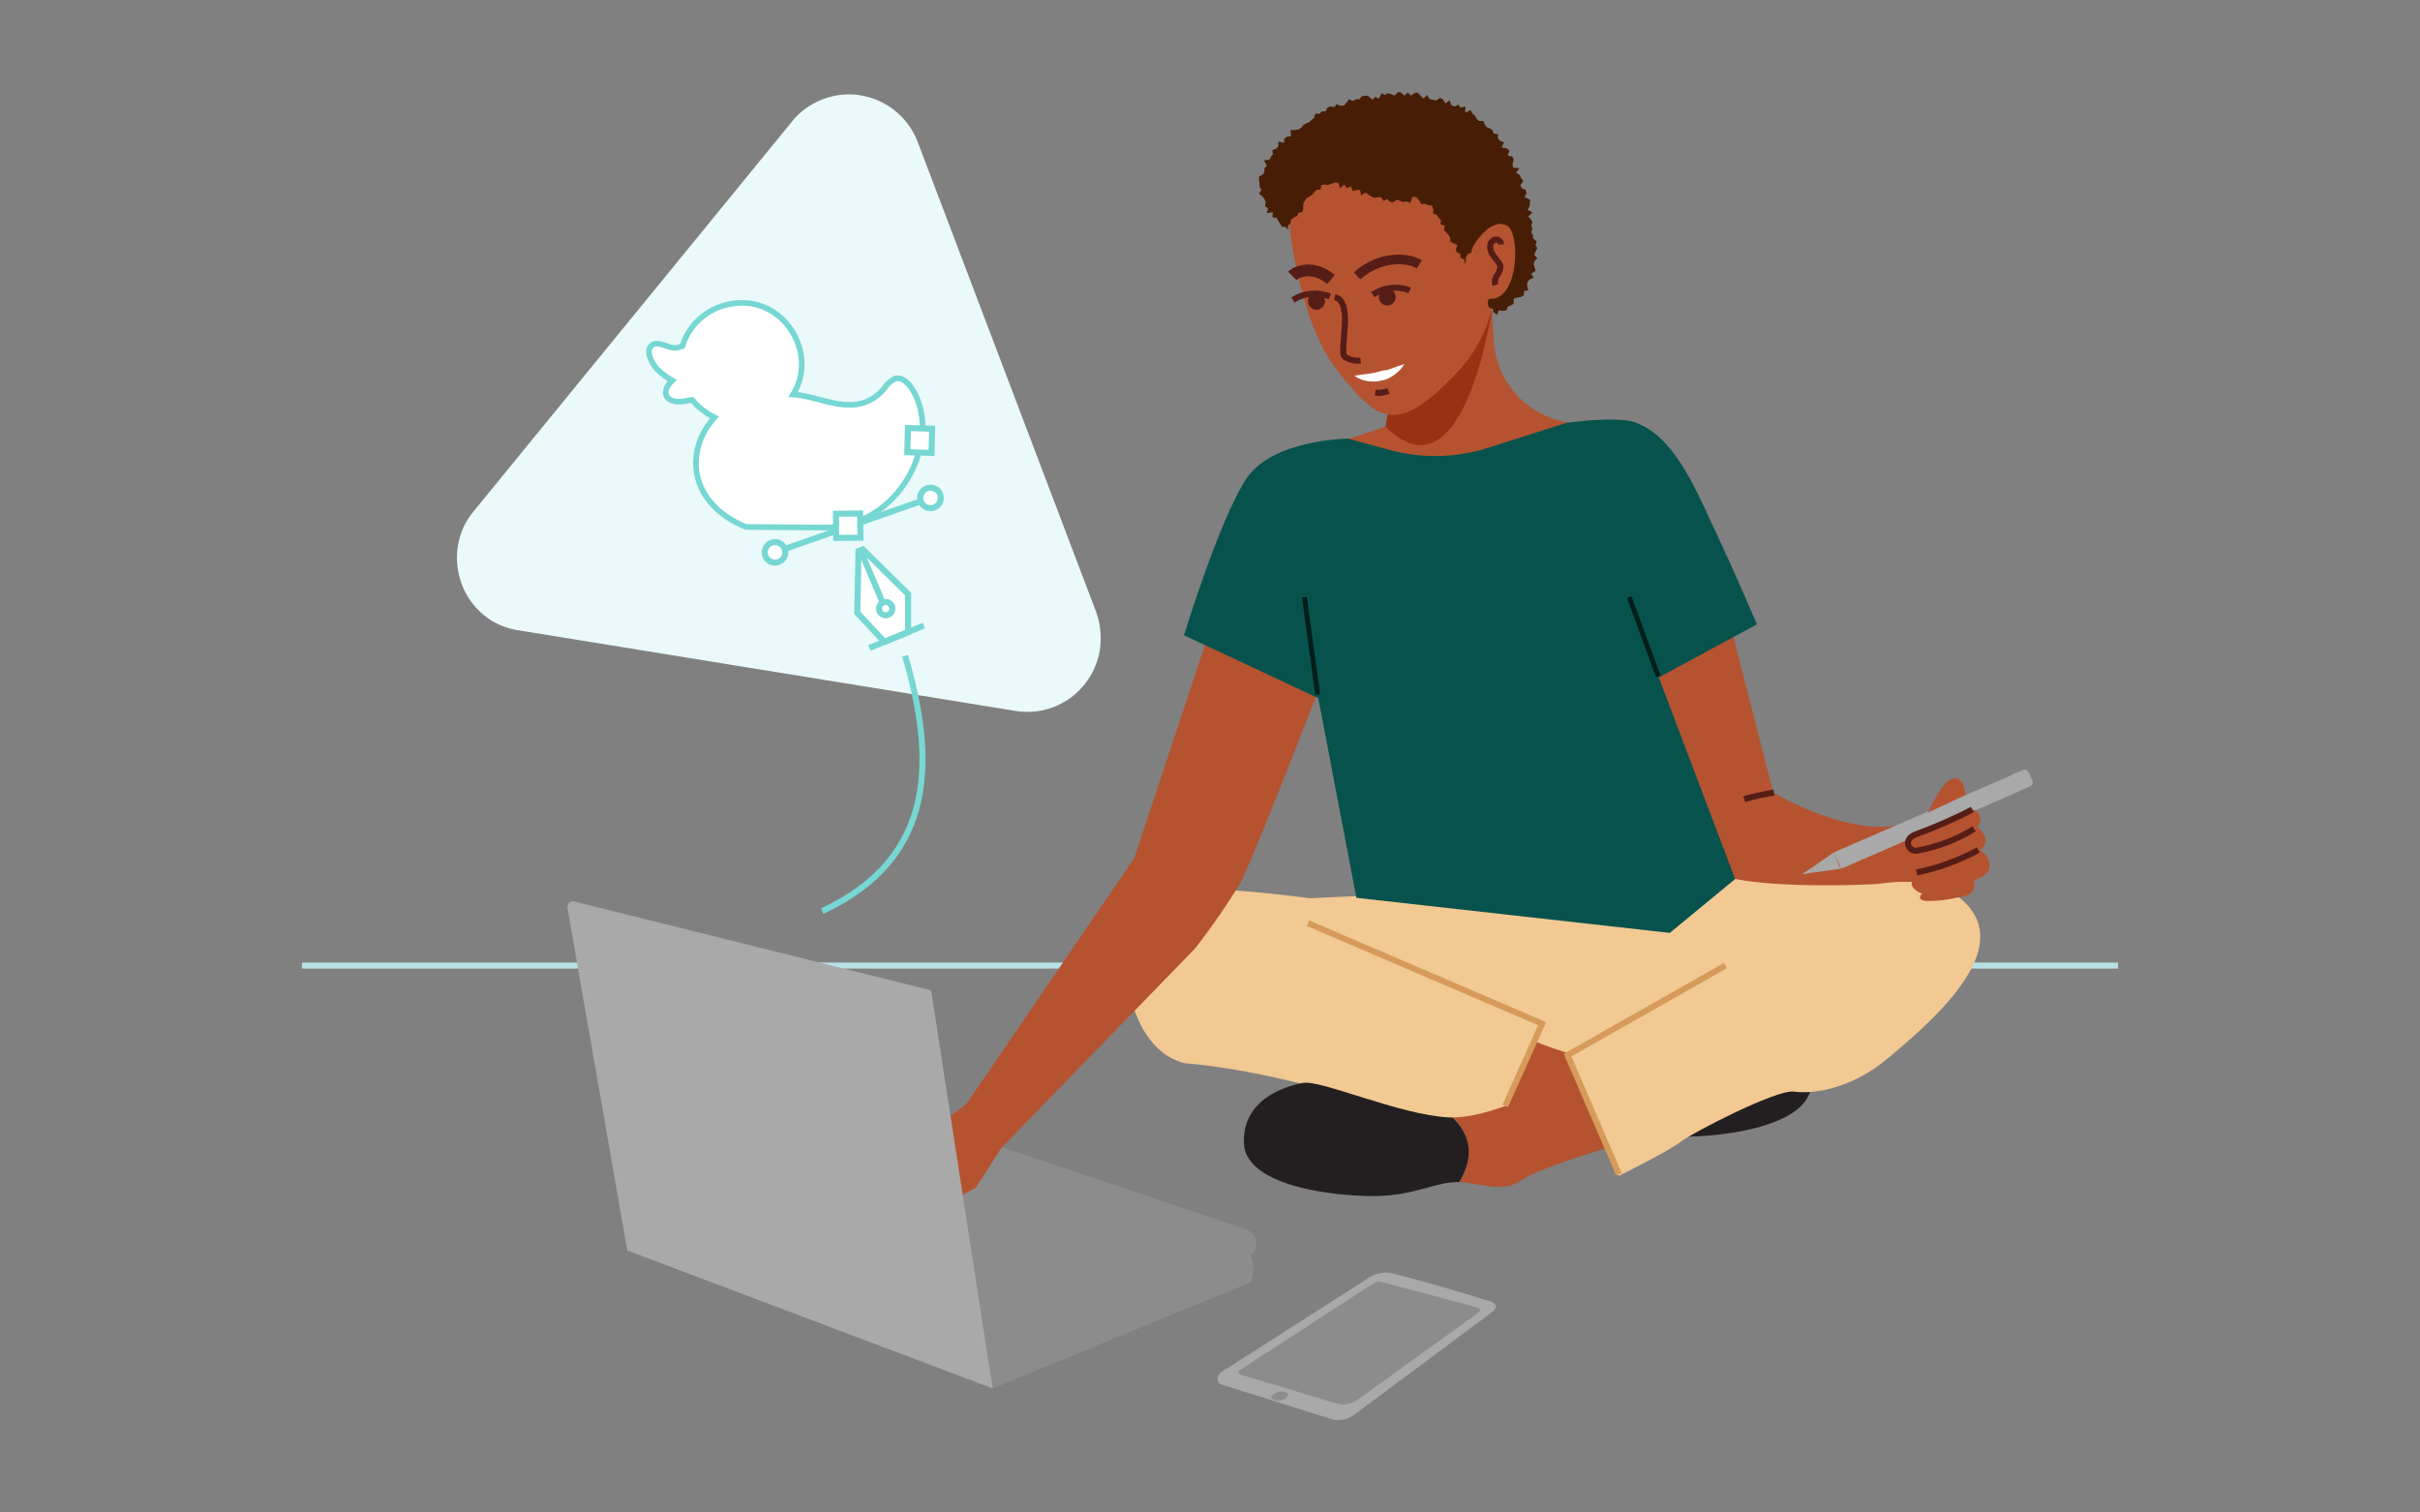 <?xml version="1.0" encoding="UTF-8"?>
<svg width="400px" height="250px" viewBox="0 0 400 250" version="1.1" xmlns="http://www.w3.org/2000/svg" xmlns:xlink="http://www.w3.org/1999/xlink">
    <rect x="0" y="0" width="400" height="250" fill="#808080" stroke="none"/>
    <title>shop-owner-creating-a-design</title>
    <g id="Page-1" stroke="none" stroke-width="1" fill="none" fill-rule="evenodd">
        <g id="pf-landing-instagram" transform="translate(-280, -3197)">
            <g id="Steps" transform="translate(160, 2687)">
                <g id="Group-10" transform="translate(0, 510)">
                    <g id="image" transform="translate(96, 0)">
                        <g id="shop-owner-creating-a-design" transform="translate(24, 0)">
                            <path d="M164.1,229.5 L206.8,211.9 C207.4,209.6 207.3,206.9 205.3,206.2 L152.7,188.4 C151.5,188 150.2,188.7 149.8,189.9 C149.7,190.3 149.6,190.8 149.8,191.2 L159.7,226.6 C160.1,227.9 161.5,228.5 164.1,229.5 Z" id="Path" fill="#8C8C8C" fill-rule="nonzero"></path>
                            <path d="M160,226.9 L206.1,207.8 C207.4,207.3 208,205.9 207.4,204.6 C207.1,203.9 206.6,203.4 205.9,203.2 L149,184 C147.7,183.6 146.3,184.3 145.9,185.5 C145.7,186 145.7,186.5 145.9,186.9 L156.7,225.2 C157.1,226.5 158.4,227.2 159.7,226.9 L160,226.9 Z" id="Path" fill="#8C8C8C" fill-rule="nonzero"></path>
                            <path d="M283.1,91.8 L293.1,131 C293.1,131 308,139.9 316.6,135.4 L318.6,145.8 L285.2,147.7 L271.2,104.3 L283.1,91.8 Z" id="Path" fill="#B55331" fill-rule="nonzero"></path>
                            <path d="M230.1,67.4 L229,70.5 L222.8,72.6 L222.7,91.4 L241.6,106.1 L261.5,70 L261.5,70 C253.7,70 247.3,64 246.9,56.2 L246.6,51.2 L230.1,67.4 Z" id="Path" fill="#B55331" fill-rule="nonzero"></path>
                            <line x1="49.9" y1="159.6" x2="350.1" y2="159.6" id="Path" stroke="#B7E1E4"></line>
                            <path d="M286.8,145.4 C286.8,145.4 295.2,147.5 317.9,145.8 L284.1,176.2 L254.1,183.3 L201.6,162.1 L188.8,150.5 C188.8,150.5 182.5,144.2 216.5,148.6 L286.8,145.4 Z" id="Path" stroke="#F2C993" stroke-width="0.26" fill="#F2C993" fill-rule="nonzero"></path>
                            <path d="M242.5,166.5 C242.5,166.5 257.4,175.3 265.6,174.9 C273.8,174.5 286.8,168.6 289.7,169.2 C292.6,169.8 299.6,171.9 299.4,179.1 C299.2,186.3 284.9,187.9 278,187.9 C271.1,187.9 267.5,185.4 263.7,185.6 C259.9,185.8 256.6,187.5 253.4,185.2 C250.2,182.9 231.6,177.6 231.6,177.6 L242.5,166.5 Z" id="Path"></path>
                            <path d="M276.4,172.7 C272.6,173.8 268.7,174.8 265.6,175 C257.4,175.4 242.5,166.6 242.5,166.6 L231.6,177.7 C231.6,177.7 250.3,182.9 253.4,185.3 C256.6,187.6 259.9,185.9 263.7,185.7 C267.4,185.5 270.8,187.8 277.3,188 C274.7,181.3 275.4,176 276.4,172.7 Z" id="Path" fill="#B55331" fill-rule="nonzero"></path>
                            <path d="M299.4,179.1 C299.6,172 292.7,169.9 289.7,169.2 C287.9,168.8 282.3,170.9 276.4,172.6 C275.4,175.9 274.6,181.3 277.3,187.9 C277.5,187.9 277.7,187.9 277.9,187.9 C284.9,187.9 299.2,186.2 299.4,179.1 Z" id="Path" fill="#231F20" fill-rule="nonzero"></path>
                            <path d="M254.9,169.2 L238.7,163 C235.1,160.7 218.8,151.9 208.9,151 C199,150.1 190.7,145.2 187.7,149.8 C184.7,154.4 185.3,172.9 195.8,175.6 C217.4,177.4 246.3,188.9 246.3,188.9 L254.9,169.2 Z" id="Path" stroke="#F2C993" stroke-width="0.26" fill="#F2C993" fill-rule="nonzero"></path>
                            <path d="M262.6,176.3 C262.6,176.3 247.7,185.1 239.5,184.7 C231.3,184.3 218.3,178.4 215.4,179 C212.5,179.6 205.5,181.7 205.7,188.9 C205.9,196.1 220.2,197.7 227.1,197.7 C234,197.7 237.6,195.2 241.4,195.4 C245.2,195.6 248.5,197.3 251.7,195 C254.9,192.7 273.5,187.4 273.5,187.4 L262.6,176.3 Z" id="Path"></path>
                            <path d="M262.6,176.3 C262.6,176.3 248.4,184.7 240.1,184.7 C242.7,187.2 243.9,190.7 241.3,195.4 C241.3,195.4 241.3,195.4 241.3,195.4 C245.1,195.6 248.4,197.3 251.6,195 C254.7,192.7 273.4,187.4 273.4,187.4 L262.6,176.3 Z" id="Path" fill="#B55331" fill-rule="nonzero"></path>
                            <path d="M240.1,184.7 C239.9,184.7 239.7,184.7 239.5,184.7 C231.3,184.3 218.3,178.4 215.3,179 C212.3,179.6 205.4,181.7 205.6,188.9 C205.8,196 220.1,197.7 227,197.7 C233.9,197.7 237.5,195.2 241.2,195.4 C244,190.7 242.7,187.2 240.1,184.7 Z" id="Path" fill="#231F20" fill-rule="nonzero"></path>
                            <path d="M259.1,174.4 L267.6,194.2 L267.6,194.2 C267.6,194.2 275.7,190.2 277.6,188.7 C279.5,187.2 293.6,179.9 296.5,180.3 C299.4,180.7 305.7,180.1 312,174.8 C318.3,169.5 331.3,158.6 325.9,150.7 C320.5,142.8 305.5,145.9 298.4,150.9 C291.3,155.9 265.6,172.5 259.1,174.4 Z" id="Path" stroke="#F2C993" stroke-width="0.26" fill="#F2C993" fill-rule="nonzero"></path>
                            <path d="M246.6,51.1 C246.6,51.1 242,83.5 229,70.5 C229,70.5 230.2,65.1 229.3,62.2 C234.6,57.8 240.5,54.1 246.6,51.1 Z" id="Path" fill="#993114" fill-rule="nonzero"></path>
                            <path d="M212.8,34.4 C212.8,34.4 214.1,52.4 221,61.2 C227.9,70 231,72 241,61.4 C251,50.8 247.5,33.6 243.7,30.4 C239.9,27.2 212.6,19.7 212.8,34.4 Z" id="Path" fill="#B55331" fill-rule="nonzero"></path>
                            <path d="M227.3,64.9 C228,65 228.8,64.9 229.5,64.6" id="Path" stroke="#561D16"></path>
                            <path d="M224.3,45.6 C228.2,42.1 232.9,42.6 234.6,43.7" id="Path" stroke="#561D16" stroke-width="1.59"></path>
                            <path d="M220,46.2 C217.3,43.9 214.5,44.7 213.6,45.6" id="Path" stroke="#561D16" stroke-width="1.96"></path>
                            <path d="M220.6,49.1 C223.9,49.8 221.2,58.3 222.3,59 C223.1,59.5 224,59.7 224.9,59.6" id="Path" stroke="#561D16"></path>
                            <path d="M223.9,62.1 C224.6,62 225.3,61.9 226,61.8 C226.7,61.7 227.4,61.6 228,61.4 C228.3,61.3 228.7,61.2 229,61.2 C229.3,61.2 229.7,61 230,60.9 C230.7,60.7 231.3,60.4 232.1,60.2 C231.7,60.9 231.1,61.5 230.4,62 C230.1,62.2 229.8,62.4 229.4,62.6 C229,62.7 228.7,62.9 228.3,62.9 C227.6,63.1 226.8,63.1 226.1,63 C225.3,62.9 224.5,62.6 223.9,62.1 Z" id="Path" fill="#FFFFFF" fill-rule="nonzero"></path>
                            <path d="M233,48 C231,47.2 228.7,47.5 226.9,48.7" id="Path" stroke="#561D16"></path>
                            <path d="M213.7,49.6 C215.5,48.4 217.8,48.2 219.8,49" id="Path" stroke="#561D16"></path>
                            <circle id="Oval" fill="#561D16" fill-rule="nonzero" cx="229.3" cy="49.1" r="1.4"></circle>
                            <circle id="Oval" fill="#561D16" fill-rule="nonzero" cx="217.6" cy="49.8" r="1.4"></circle>
                            <path d="M202.8,226.2 L225.8,211.5 C226.9,210.6 228.4,210.2 229.9,210.4 L234.4,211.6 C238.9,212.8 246.3,215.1 246.3,215.1 C246.3,215.1 248.3,215.6 246.6,216.9 C244.2,218.7 223.9,233.8 223.9,233.8 C222.9,234.6 221.5,234.9 220.2,234.6 C219.9,234.5 203.3,229.3 202.7,229.1 L202.1,228.9 C201.7,228.8 201.4,228.6 201.3,228.2 C201,227.3 202,226.6 202.8,226.2 Z" id="Path" fill="#A9A9A9" fill-rule="nonzero"></path>
                            <path d="M212.5,231.1 C211.9,231.5 211.2,231.6 210.6,231.4 C210,231.2 210,230.7 210.6,230.4 C211.2,230 211.9,229.9 212.5,230.1 C213,230.2 213,230.7 212.5,231.1 Z" id="Path" fill="#8C8C8C" fill-rule="nonzero"></path>
                            <path d="M224.9,213.5 L226.1,212.7 C226.6,212.4 227,212.2 227.5,211.9 C227.8,211.8 227.8,211.7 229.5,212.2 L243.8,216 C243.8,216 244.6,216.2 244.7,216.4 C244.8,216.6 244.4,216.9 243.9,217.3 L224.9,231 C224.2,231.6 223.4,232 222.5,232.1 C221.9,232.2 221.3,232.1 220.6,231.9 L205.7,227.4 C205.7,227.4 204.2,227.1 204.8,226.6 C205.4,226.1 211.2,222.4 211.2,222.4 L224.9,213.5 Z" id="Path" fill="#8C8C8C" fill-rule="nonzero"></path>
                            <polyline id="Path" stroke="#D69B5B" points="267.6 194.1 259.1 174.4 285.2 159.6"></polyline>
                            <polyline id="Path" stroke="#D69B5B" points="216.2 152.6 254.9 169.2 248.8 182.8"></polyline>
                            <path d="M199.7,105 L187.5,141.8 L151.8,194.1 L157.8,197.7 L197.6,156.7 C200.3,153.2 202.8,149.6 205.1,145.8 C207.2,141.9 220.5,107.5 220.5,107.5 L199.7,105 Z" id="Path" fill="#B55331" fill-rule="nonzero"></path>
                            <path d="M258.9,69.9 L245.7,74.1 C240.5,75.7 235,75.8 229.8,74.4 L222.8,72.5 C222.8,72.5 210.5,72.6 206.1,79 C201.7,85.4 195.7,105 195.7,105 L217.9,115.4 L217.9,115.4 L224.2,148.4 L276,154.2 L286.8,145.3 L271.2,104.1 C272.2,106.8 272.9,109.6 273.4,112.4 L290.4,103.2 C290.4,103.2 286.8,94.7 283.3,87.3 C279.8,79.7 276.3,71.7 269.9,69.7 C266.6,68.8 258.9,69.9 258.9,69.9 Z" id="Path" fill="#08524D" fill-rule="nonzero"></path>
                            <polygon id="Path" fill="#B55331" fill-rule="nonzero" points="159.7 182.5 139.3 198.2 149.7 202.7 161.3 196.3 166.5 188.2"></polygon>
                            <path d="M93.8,150.1 C93.7,149.6 94,149.1 94.5,149 C94.6,149 94.8,149 94.9,149 L153.9,163.7 L153.9,163.7 L163.3,224.5 L164.1,229.5 L103.7,206.7 L103.4,205.1 L93.8,150.1 Z" id="Path" fill="#A9A9A9" fill-rule="nonzero"></path>
                            <polygon id="Path" fill="#471D05" fill-rule="nonzero" points="212.9 38 212.9 37.3 213.3 36.9 213.4 36.3 213.8 36 214.4 35.7 214.6 35.2 215.3 35 215.4 34.5 215.4 33.8 215.6 33.3 215.9 32.8 216.4 32.5 216.9 32.2 217.2 31.8 217.6 31.4 218.3 31.3 218.4 30.6 219 30.5 219.5 30.6 220 30.4 220.6 30.2 221.2 30.2 221.5 31.1 222.2 30.5 222.6 31.1 223.3 30.8 223.6 31.6 224.2 31.4 224.8 31.4 225 32.3 225.7 31.8 226.2 32.2 226.7 32.5 227.2 32.7 227.8 32.6 228.3 32.6 228.7 33.2 229.3 32.9 229.8 33.4 230.3 33.4 230.9 33 231.4 33.2 232 33.4 232.5 33.3 233.1 33.5 233.5 32.5 234.1 32.6 234.6 33.2 234.9 33.7 235.5 33.7 236.1 33.9 236.7 34 236.9 34.6 236.9 35.3 237.5 35.5 237.8 36 238.2 36.4 238.1 37.1 238.8 37.3 238.7 38 239 38.4 239.4 38.8 239.7 39.3 239.7 39.9 240.2 40.2 240.9 40.5 240.6 41.3 240.8 41.7 241.4 42 241.4 42.6 242.1 42.9 242 43.7 242.3 43.2 242.3 42.5 242.6 42 243.2 41.8 243.3 41.2 243.8 40.9 244.1 40.5 244.1 39.8 245 39.8 245.2 39.2 245.5 38.8 245.7 38.4 245.8 38.8 246.2 39.3 245.8 39.9 245.4 40.5 246.2 41 246.1 41.5 246.2 42 245.7 42.6 245.8 43.2 246 43.7 245.8 44.2 246.2 44.8 245.5 45.3 246.2 45.8 246.1 46.4 246.2 46.9 246.4 47.5 246.1 48 245.9 48.6 246.2 49.1 246 49.6 245.9 50.2 246.1 50.8 246.8 51.1 246.8 51.6 247.3 51.9 247.5 52 247.7 51.3 248.4 51.4 249 51.3 249.2 50.7 249.7 50.5 250.2 50.2 250.2 49.4 250.7 49.2 251.4 49.1 251.9 48.8 251.9 48.1 252.6 48 252.4 47.1 252.5 46.6 252.8 46.2 253.5 45.9 253.1 45.2 253.8 44.8 253.7 44.3 253.5 43.7 253.6 43.2 254.1 42.7 253.6 42.1 253.8 41.6 254.1 41 253.8 40.5 254 39.9 253.4 39.4 253.4 38.9 253.1 38.4 253.3 37.8 253.1 37.3 253.3 36.7 253 36.2 252.6 35.8 253.3 35.1 252.5 34.7 252.8 34.1 252.9 33.5 252.9 33 252 32.6 252.3 32 252.2 31.4 251.5 31.1 251.3 30.6 251.8 29.9 251.4 29.4 251.2 28.9 250.6 28.6 251.1 27.8 250.1 27.7 250 27.1 250.2 26.4 250 25.9 249.2 25.7 249.5 24.9 249 24.5 248.2 24.4 248.6 23.5 248 23.3 247.6 22.9 247.6 22.2 246.9 22.1 246.7 21.5 246.2 21.2 245.7 21 245.4 20.6 245.2 20 244.5 20 244.1 19.7 243.8 19.1 243.4 18.8 243.1 18.2 242.2 18.6 242.2 17.6 241.4 17.8 241.1 17.3 240.4 17.6 239.9 17.4 239.6 16.6 238.9 17.1 238.5 16.4 238 16.2 237.4 16.6 236.8 16.5 236.3 16.4 235.9 15.7 235.3 16.3 234.8 15.8 234.3 15.3 233.8 15.4 233.2 15.8 232.7 15.3 232.1 15.8 231.6 15.3 231.1 15.2 230.5 15.8 230 15.6 229.4 15.4 228.9 15.7 228.4 15.4 227.9 16.3 227.3 16 226.9 16.5 226.2 15.9 225.7 15.8 225.1 15.9 224.7 16.4 224.1 16.4 223.6 16.7 223 16.4 222.6 16.9 222.2 17.4 221.6 17.5 220.9 17.2 220.6 17.7 219.9 17.6 219.4 17.8 219.1 18.4 218.5 18.4 218.1 18.8 217.4 18.8 217.2 19.5 216.8 19.8 216.4 20.2 215.9 20.4 215.4 20.7 215.1 21.1 214.6 21.4 214 21.5 213.3 21.5 213.4 22.5 212.7 22.6 212.3 22.9 212.2 23.6 211.3 23.4 211.3 24.2 210.9 24.6 210.3 24.8 210.4 25.5 210.1 25.9 209.8 26.4 208.9 26.5 209.4 27.4 209 27.8 209 28.3 208.8 28.8 208.1 29.2 208.1 29.8 208.2 30.4 208.2 30.9 208.5 31.4 208.1 32 208.7 32.5 209 32.9 209.2 33.4 209.1 34.1 209.6 34.4 209.4 35.2 210.4 35.1 210.3 35.9 211 36 211.3 36.5 211.6 37 211.9 37.5 212.5 37.5"></polygon>
                            <path d="M243.5,40.7 C243.5,40.7 246.3,35.8 249.1,37.3 C251.2,38.4 251.2,49 246.6,49.4 C240.1,49.9 243.5,40.7 243.5,40.7 Z" id="Path" fill="#B55331" fill-rule="nonzero"></path>
                            <path d="M248.1,40.4 C248.1,40 247.8,39.6 247.3,39.6 C247.2,39.6 247.1,39.6 247.1,39.6 C246.6,39.8 246.3,40.2 246.3,40.8 C246.3,41.3 246.5,41.8 246.8,42.2 C247.1,42.6 247.4,43 247.7,43.4 C247.9,43.6 248,43.9 248,44.2 C247.9,44.7 247.7,45.2 247.4,45.6 C247.1,46 247,46.6 247.2,47.1" id="Path" stroke="#561D16"></path>
                            <path d="M181.2,101.2 L151.7,23.5 C149.3,17.2 142.3,14 136,16.4 C134,17.2 132.2,18.4 130.9,20.1 L78.3,84.5 C75.5,87.8 74.8,92.4 76.3,96.5 C77.8,100.6 81.4,103.6 85.8,104.2 L167.8,117.5 C174.5,118.6 180.7,114.1 181.8,107.4 C182.1,105.3 181.9,103.1 181.2,101.2 L181.2,101.2 Z" id="Path" fill="#EAF9F9" fill-rule="nonzero"></path>
                            <path d="M332.9,127.9 L332.1,128.3 L303.1,140.9 L303.6,142 L304,142.8 L304.3,143.6 L333.3,131 L334.1,130.6 L335.5,130 C336.3,129.6 336,129.1 335.6,128.4 L335.6,128.3 C335.3,127.6 335.1,127 334.3,127.3 L332.9,127.9 Z" id="Path" fill="#A9A9A9" fill-rule="nonzero"></path>
                            <polygon id="Path" fill="#A9A9A9" fill-rule="nonzero" points="297.8 144.5 299.8 144.2 299.5 143.4"></polygon>
                            <polygon id="Path" fill="#A9A9A9" fill-rule="nonzero" points="303.1 140.9 299.5 143.4 299.8 144.2 304.2 143.6"></polygon>
                            <path d="M318.7,134.3 C318.7,134.3 320.8,129.4 322.7,128.7 C324.6,128 324.9,131.4 324.9,131.4 L318.7,134.3 Z" id="Path" fill="#B55331" fill-rule="nonzero"></path>
                            <path d="M326,133.8 L316.7,137.9 C316.7,137.9 314.9,139.3 316.5,140.7 C316.5,140.7 315.1,141.6 315.4,142.6 C315.4,142.6 315.3,143.5 317,144 C317,144 315.4,145.5 316.2,146.7 C316.6,147.2 317.1,147.5 317.7,147.7 C317.7,147.7 316.7,148.6 318.1,148.9 C320.2,149 322.2,148.7 324.2,148.2 C324.2,148.2 326.9,148.1 326.3,145.5 C326.3,145.5 328.4,145 328.8,143.6 C329,142.6 328.6,141.5 327.8,140.9 L327.4,140.5 C327.4,140.5 328.6,139.4 328.1,138.4 C327.8,137.7 327.4,137.1 326.8,136.6 C327.5,136 327.5,135 326.9,134.3 C326.7,134 326.4,133.9 326,133.8 Z" id="Path" fill="#B55331" fill-rule="nonzero"></path>
                            <path d="M149.6,108.4 C154.4,124.9 155.2,141.6 135.9,150.6" id="Path-2" stroke="#76D7D3"></path>
                            <polygon id="Path" stroke="#76D7D3" fill="#FFFFFF" fill-rule="nonzero" points="141.9 91.1 142.6 90.8 150.1 98.2 150.1 104.5 146.2 106.1 141.7 101.3"></polygon>
                            <line x1="152.7" y1="103.4" x2="143.7" y2="107.1" id="Path-2-2" stroke="#76D7D3"></line>
                            <line x1="145.9" y1="99.6" x2="142.2" y2="90.9" id="Path-3" stroke="#76D7D3"></line>
                            <circle id="Oval" stroke="#76D7D3" fill="#FFFFFF" fill-rule="nonzero" cx="146.4" cy="100.6" r="1.1"></circle>
                            <path d="M123.3,87.1 C113.8,83.2 113.1,74.5 118.1,69 C116.7,68.3 115.4,67.3 114.4,66.1 L113.7,66.2 C110.7,67 108.7,65.3 111.1,62.9 C110.2,62.4 109.3,61.7 108.6,61 C107.5,59.7 107,58.3 107.4,57.5 C107.6,57.1 108,56.8 108.5,56.8 C109.5,56.8 110.4,57.4 111.4,57.5 C111.9,57.5 112.4,57.4 112.8,57.2 C114.2,52.6 118.7,49.7 123.5,50.1 C130.6,50.7 134.9,59.1 131.1,65.2 C134.2,65.4 137.2,66.9 140.3,66.9 C142.7,67 144.9,65.9 146.3,64 C146.7,63.4 147.2,63 147.9,62.6 C150.1,61.9 152.5,66.3 152.5,70.6 C152.3,79.4 145.1,87.4 136.1,87.2 L123.3,87.1 Z" id="Path-3-2" stroke="#76D7D3" stroke-width="0.93" fill="#FFFFFF" fill-rule="nonzero"></path>
                            <g id="Path-4" transform="translate(128.1, 82.3)" stroke="#76D7D3">
                                <line x1="25.7" y1="0" x2="2.84217094e-14" y2="9" id="Path"></line>
                            </g>
                            <rect id="Rectangle" stroke="#76D7D3" stroke-width="1" fill="#FFFFFF" fill-rule="nonzero" transform="translate(140.193, 86.896) rotate(-0.573) translate(-140.193, -86.896) " x="138.193" y="84.896" width="4" height="4"></rect>
                            <rect id="Rectangle-2" stroke="#76D7D3" stroke-width="1" fill="#FFFFFF" fill-rule="nonzero" transform="translate(152.022, 72.804) rotate(-88.49) translate(-152.022, -72.804) " x="150.022" y="70.804" width="4" height="4"></rect>
                            <circle id="Oval" stroke="#76D7D3" fill="#FFFFFF" fill-rule="nonzero" cx="128.1" cy="91.3" r="1.7"></circle>
                            <circle id="Oval" stroke="#76D7D3" fill="#FFFFFF" fill-rule="nonzero" cx="153.8" cy="82.3" r="1.7"></circle>
                            <path d="M326,133.8 C323,135.4 319.9,136.7 316.7,137.9 C314.4,138.7 315.5,140.9 316.9,140.6 C320.2,140 323.4,138.8 326.3,137" id="Path" stroke="#561D16"></path>
                            <path d="M316.8,144.2 C320.4,143.5 323.8,142.2 327,140.5" id="Path" stroke="#561D16"></path>
                            <line x1="274.1" y1="111.8" x2="269.3" y2="98.7" id="Path" stroke="#001E1B" stroke-width="0.8"></line>
                            <line x1="217.8" y1="114.8" x2="215.6" y2="98.7" id="Path" stroke="#001E1B" stroke-width="0.8"></line>
                            <path d="M288.3,132.1 C289.9,131.6 291.5,131.3 293.2,131" id="Path" stroke="#561D16"></path>
                            <rect id="Rectangle" x="0" y="0" width="400" height="250"></rect>
                        </g>
                    </g>
                </g>
            </g>
        </g>
    </g>
</svg>